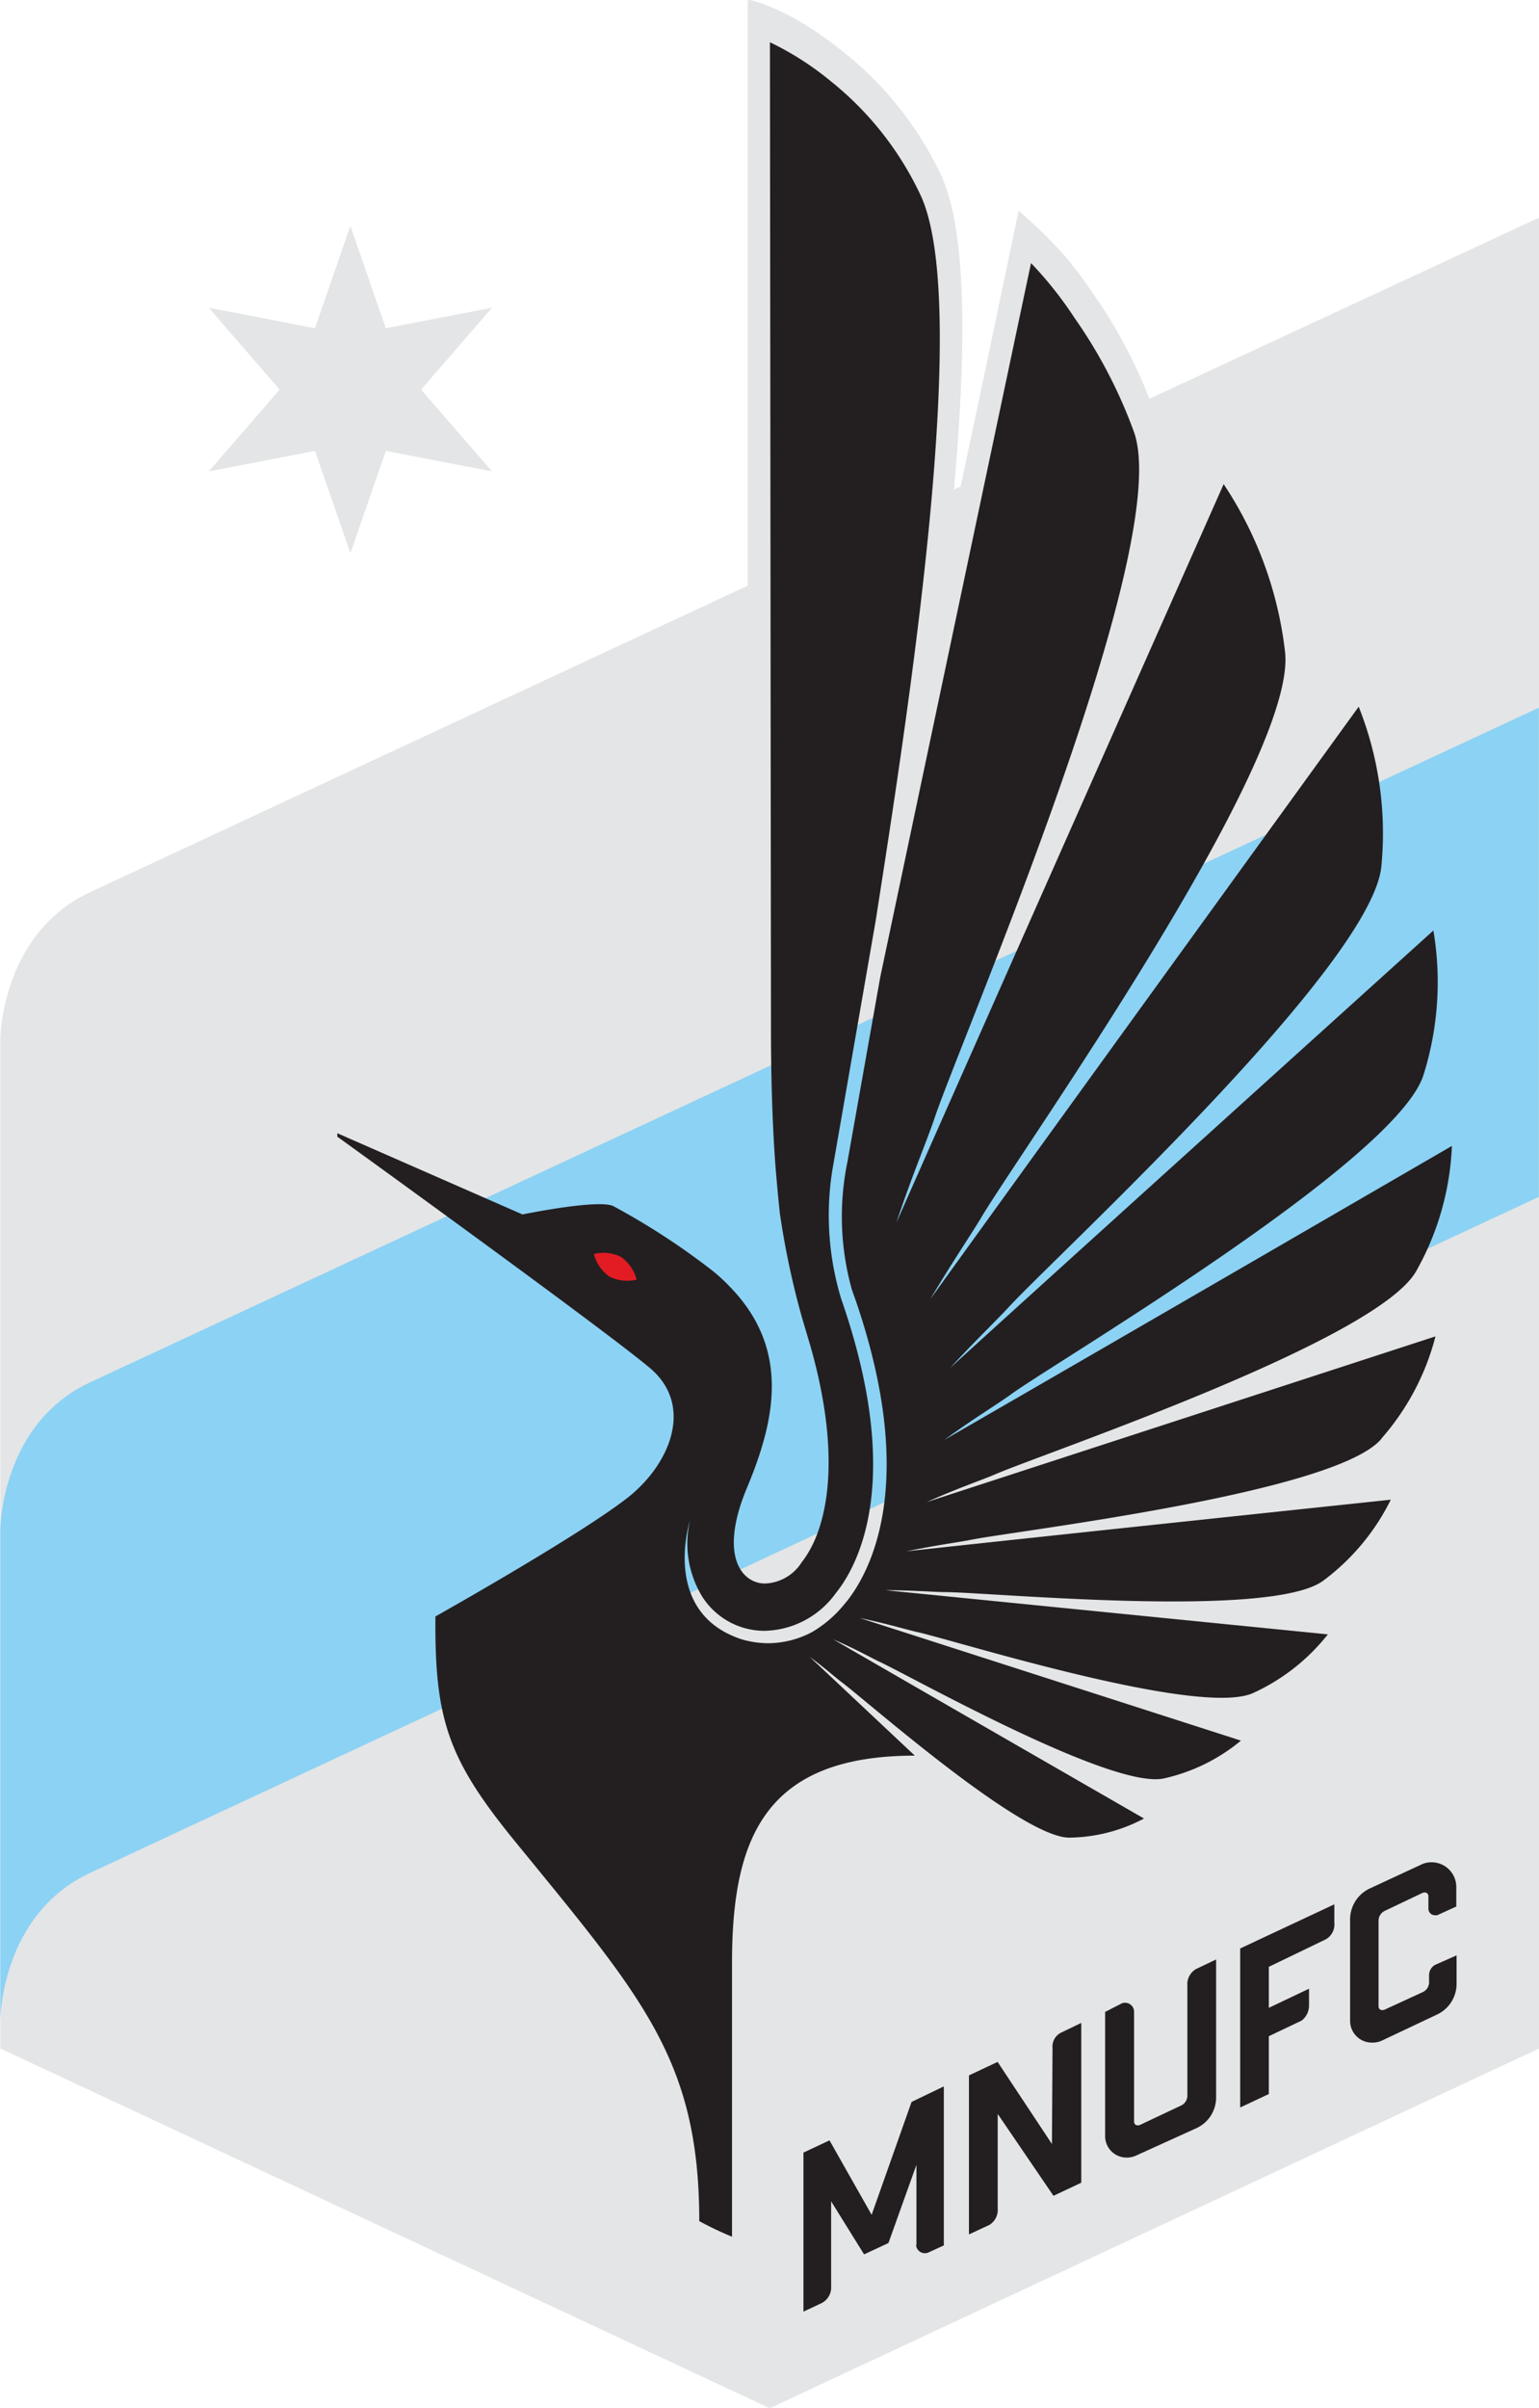 <svg xmlns="http://www.w3.org/2000/svg" viewBox="0 0 161.15 252">
  <defs>
    <style>
      .a{fill:#e4e5e6}.c{fill:#231f20}
    </style>
  </defs>
  <title>
    MLS_Minnesota
  </title>
  <path class="a" d="M106.66 22.05l-2.93 14c-.86 4.11-1.94 9.21-3.14 14.85l-.7.33c1.35-15.13 1.32-27.18-1.37-32.94A36.17 36.17 0 0 0 88.43 5.53C82.27.53 78.3-.03 78.3-.03v61.31L9.41 93.37C.03 97.77.03 108.84.03 108.84v105.51L80.6 252l80.57-37.65V22.77l-40.82 18.96a51.7 51.7 0 0 0-5.77-10.83c-.94-1.4-1.9-2.68-2.85-3.85a48.56 48.56 0 0 0-5.07-5"/>
  <path class="a" d="M32.98 47.18l3.71 10.7 3.71-10.7 11.12 2.15-7.43-8.56 7.43-8.57-11.12 2.15-3.71-10.72-3.71 10.72-11.12-2.15 7.42 8.57-7.42 8.56 11.12-2.15z"/>
  <path d="M9.41 144.66C.03 149.05.03 160.11.03 160.11v51.33s0-11.08 9.42-15.47l151.69-70.73V74.05z" fill="#8cd2f4"/>
  <path class="c" d="M144.65 150.53a26 26 0 0 0 5.66-10.69l-53.28 17.34c3.25-1.45 5.71-2.28 7.16-2.9 5.37-2.31 40.25-14.05 44.16-21.37a29 29 0 0 0 3.68-13s-39 22.62-53.15 30.76c3.25-2.36 5.71-3.82 7.14-4.88 5.32-3.76 40.51-24.56 43.07-33.42a32.32 32.32 0 0 0 1-15s-37.17 33.56-50.59 45.76c2.78-3 4.88-5 6.16-6.39 4.88-5.3 38.35-36 39-46.27a35.78 35.78 0 0 0-2.39-16.52s-33.52 46.26-44.86 62c2.37-4 4.28-6.77 5.35-8.57 4.1-6.9 33.36-48 31.78-59.32a39.82 39.82 0 0 0-6.41-17.4s-25.39 57.19-34.27 77.28c1.72-5.16 3.25-8.69 4-10.95 2.85-8.46 25.17-59.92 20.87-71.81a51.13 51.13 0 0 0-6.2-11.89 39.8 39.8 0 0 0-4.57-5.76c-1.19 5.59-10 47.31-15.79 74.72l-3.44 19.36a28.32 28.32 0 0 0 .47 13.34l.44 1.24c6.51 19.06 1.48 28.3-1 31.41l-.1.11a12.54 12.54 0 0 1-3.51 3.07 9.94 9.94 0 0 1-4.62 1.17 10.1 10.1 0 0 1-2.78-.42c-8.47-2.81-5.4-12.36-5.37-12.46a10.65 10.65 0 0 0 1.27 8 7.73 7.73 0 0 0 6.5 3.58 9.42 9.42 0 0 0 7.45-3.89l.1-.13c2.34-2.94 7.07-11.87.5-30.72a30.09 30.09 0 0 1-.93-13.43l4.55-26.17c3.25-20.85 10.1-64.24 4.7-75.87a33.46 33.46 0 0 0-9.37-11.91 31.31 31.31 0 0 0-6.41-4.11l.11 103.41c0 5.53.18 10.08.44 13.81 0 0 .2 2.62.49 5.33a86.2 86.2 0 0 0 2.31 10.88l.89 3c3.35 11.76 1.79 19.21-.91 22.62a4.75 4.75 0 0 1-3.85 2.23c-2.39 0-4.88-2.85-1.89-10s4.59-14.62-1.9-21.17a17.61 17.61 0 0 0-2-1.79 74.6 74.6 0 0 0-10.05-6.51c-1.48-.81-9.55.85-9.55.85l-19.39-8.5v.36s27.71 19.99 32.71 24.19c4.65 3.89 2.21 10-2.26 13.55-5.09 4-20.18 12.47-20.18 12.47v.89c0 10.08 1.48 14.25 8.36 22.67 13.28 16.27 19.27 22.82 19.27 39.71a35.57 35.57 0 0 0 3.43 1.63v-28.63c0-13 3.38-21.71 19.14-21.71l-11-10.33c1.63 1.19 2.63 2.11 3.35 2.65 2.76 2.07 19 16.44 23.92 16.26a17.11 17.11 0 0 0 7.73-2s-25.45-14.64-32.53-18.74c2.34 1 3.9 1.9 4.88 2.36 3.48 1.63 24.51 13.47 29.8 12.17a19.13 19.13 0 0 0 8-3.94s-31.45-10.11-39.91-12.83c2.9.6 4.88 1.22 6.07 1.48 4.15.94 29.76 9 35.2 6.33a21.14 21.14 0 0 0 7.74-6.1L92.7 166.4c2.57 0 5 .18 6.21.2 4.73 0 34.42 2.88 39.72-1.25a23.55 23.55 0 0 0 7-8.42s-38.86 4.1-50.71 5.4c3.25-.67 5.45-.94 6.83-1.22 5.17-1 38.07-4.88 42.89-10.54"/>
  <path d="M66.68 133.9a4.25 4.25 0 0 1-2.86-.31 4.15 4.15 0 0 1-1.63-2.37 4.1 4.1 0 0 1 2.84.31 4.18 4.18 0 0 1 1.63 2.37" fill="#e31b23"/>
  <path class="c" d="M138.83 202.93a1.79 1.79 0 0 0 .89-1.72v-1.94l-9.86 4.62v16.64l3-1.41v-6.05l3.43-1.63a2 2 0 0 0 .78-1.63v-1.71l-4.21 2v-4.29zM148.9 198.1c.37-.18.67 0 .67.33v1.3a.68.68 0 0 0 .68.68.65.65 0 0 0 .24 0l2-.91v-2.11a2.59 2.59 0 0 0-2.63-2.52 2.46 2.46 0 0 0-.91.18l-5.58 2.59a3.58 3.58 0 0 0-2 3.25v10.56a2.28 2.28 0 0 0 2.26 2.29h.07a2.44 2.44 0 0 0 1-.21l5.82-2.75a3.55 3.55 0 0 0 2-3.17v-3l-2.26 1a1.24 1.24 0 0 0-.62 1.07v.78a1.14 1.14 0 0 1-.67 1l-3.94 1.81c-.39.18-.68 0-.68-.33v-9a1.15 1.15 0 0 1 .68-1zM110.15 224.35l-5.69-8.59-3 1.41v16.64l2.15-1a1.85 1.85 0 0 0 .86-1.72v-9.89l5.84 8.57 2.91-1.37v-16.72l-2.08 1a1.63 1.63 0 0 0-.93 1.63zM95.96 234.94v-8.41l-2.93 8.18-2.55 1.19-3.45-5.55v8.86a1.85 1.85 0 0 1-1 1.79l-1.9.89v-16.64l2.73-1.28 4.41 7.79 4.18-11.81 3.38-1.63v16.64l-1.63.75a.93.93 0 0 1-1.28-.81M115.72 210.53v13a2.24 2.24 0 0 0 2.24 2.24 2.36 2.36 0 0 0 1-.21l6.28-2.85a3.53 3.53 0 0 0 2.1-3.25v-14.42l-2.1 1a1.84 1.84 0 0 0-.91 1.74v11.55a1.14 1.14 0 0 1-.67 1l-4.24 2c-.37.18-.67 0-.67-.33v-11.47a.94.94 0 0 0-1.32-.88z"/>
</svg>
